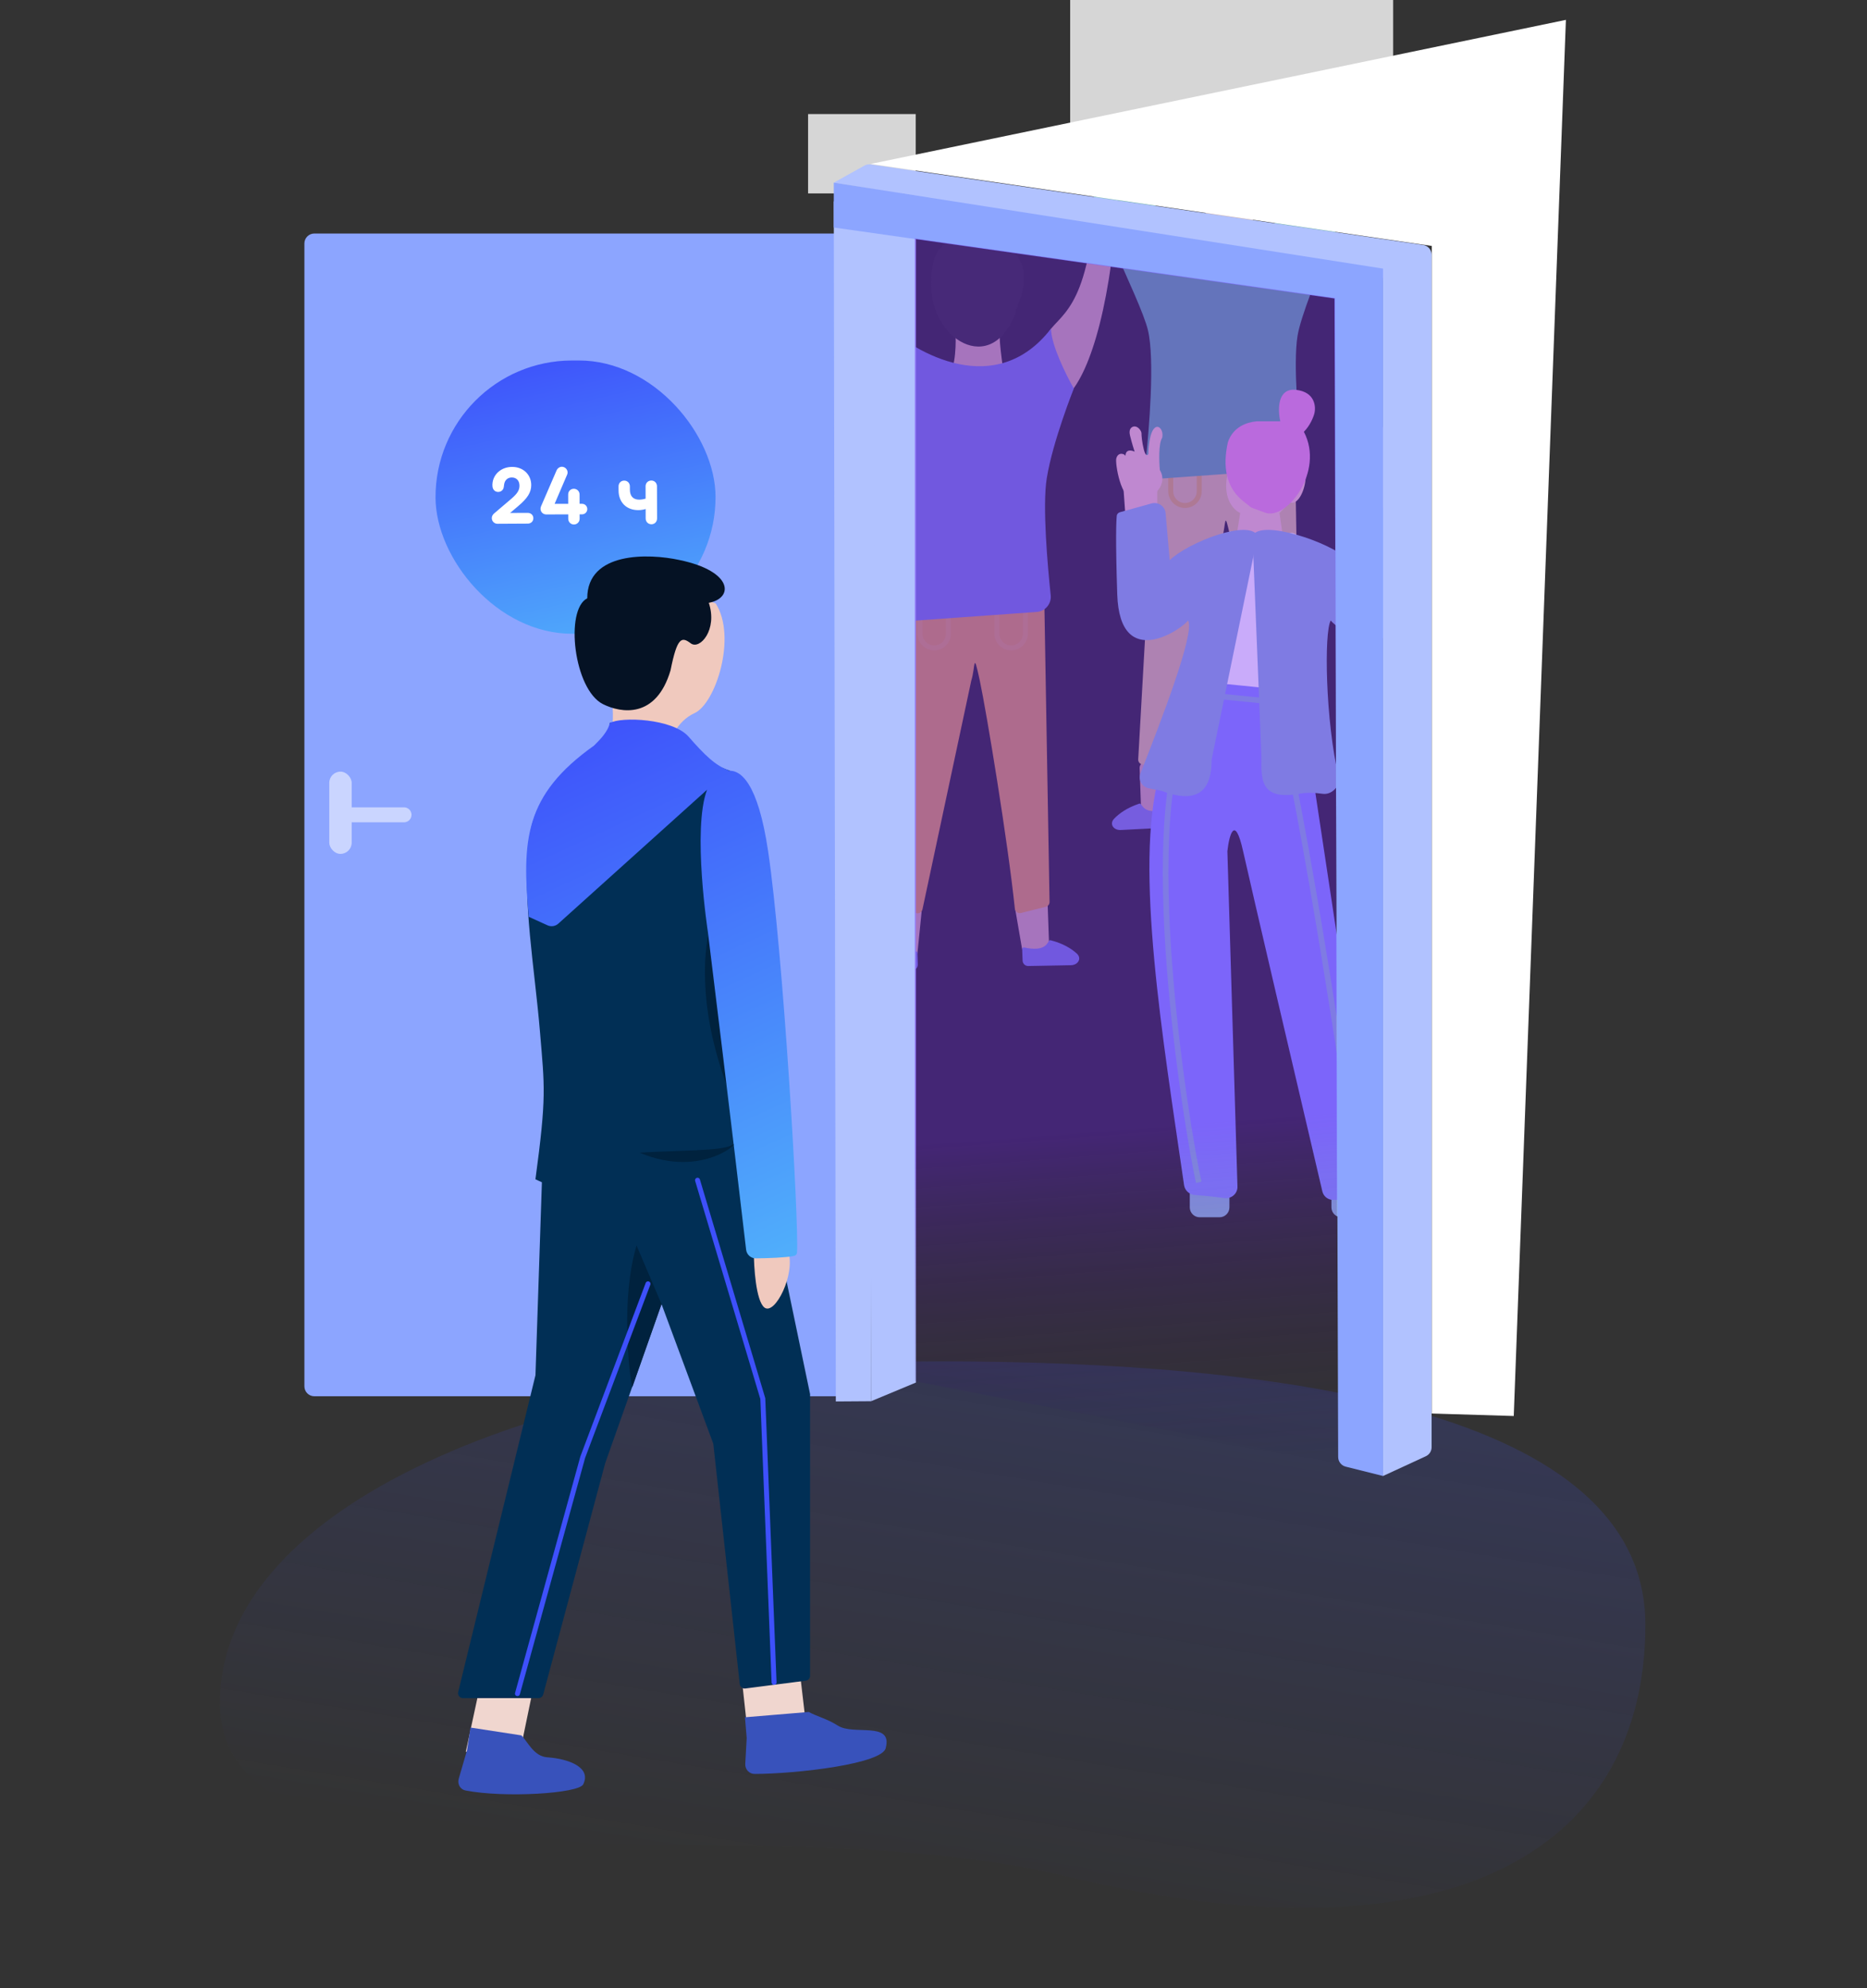 <?xml version="1.0" encoding="UTF-8"?> <svg xmlns="http://www.w3.org/2000/svg" width="248" height="264" viewBox="0 0 248 264" fill="none"><rect x="0" y="0" width="248" height="264" fill="#333333" stroke="none"/> <path opacity="0.4" d="M218.56 215.73C218.56 244.394 194.504 261.895 141.237 249.056C99.239 238.933 29.219 254.774 29.219 226.11C29.219 197.445 79.507 180.764 124.584 180.764C169.661 180.764 218.56 187.065 218.56 215.73Z" fill="url(#paint0_linear_962_4262)"></path> <g opacity="0.8"> <path d="M139.339 125.053L139.165 120.135C139.15 119.702 138.768 119.375 138.338 119.426L135.48 119.767C135.059 119.817 134.766 120.21 134.838 120.627L135.75 125.916C135.778 126.078 135.856 126.228 135.98 126.335C136.189 126.515 136.434 126.669 136.853 126.661C136.917 126.66 136.982 126.664 137.045 126.673C138.12 126.824 138.846 126.027 139.228 125.46C139.308 125.34 139.344 125.197 139.339 125.053Z" fill="#F0C9BE"></path> <path d="M135.836 127.559L135.778 126.037C135.772 125.89 135.909 125.778 136.053 125.809C138.773 126.397 139.068 125.294 139.366 124.901C139.408 124.845 139.482 124.83 139.55 124.847C141.207 125.27 142.316 125.962 143.029 126.61C143.743 127.258 143.205 128.145 142.241 128.163L136.59 128.27C136.187 128.278 135.852 127.962 135.836 127.559Z" fill="#8994FF"></path> <path d="M118.243 125.81L118.068 120.892C118.052 120.46 118.41 120.106 118.842 120.127L121.717 120.264C122.141 120.284 122.461 120.655 122.418 121.076L121.884 126.417C121.868 126.579 121.801 126.735 121.685 126.85C121.489 127.045 121.255 127.216 120.837 127.238C120.773 127.242 120.709 127.25 120.646 127.263C119.585 127.491 118.804 126.747 118.383 126.208C118.294 126.095 118.249 125.954 118.243 125.81Z" fill="#F0C9BE"></path> <path d="M121.919 128.061L121.869 126.539C121.865 126.391 121.72 126.29 121.578 126.331C118.907 127.11 118.535 126.031 118.21 125.661C118.164 125.608 118.089 125.598 118.022 125.62C116.4 126.159 115.342 126.928 114.677 127.625C114.011 128.322 114.61 129.169 115.573 129.118L121.218 128.824C121.62 128.803 121.932 128.464 121.919 128.061Z" fill="#8994FF"></path> <path d="M125.61 50.317C126.821 49.711 126.998 46.28 126.934 44.64C128.953 43.946 132.953 42.861 132.801 44.072C132.65 45.283 133.369 50.001 133.747 52.209C130.53 51.831 124.399 50.922 125.61 50.317Z" fill="#F0C9BE"></path> <path d="M135.256 40.309C132.531 50.452 123.71 45.418 123.713 38.038V38.036C123.714 35.198 123.715 30.905 130.144 31.604C137.108 32.362 136.454 37.723 135.256 40.309Z" fill="#383838"></path> <path d="M145.872 19.796C145.418 39.325 141.884 40.99 139.616 43.639C137.349 46.288 142.466 51.776 142.466 51.776C145.493 47.802 148.143 37.584 148.71 21.499L145.872 19.796Z" fill="#F0C9BE"></path> <path d="M118.986 44.586C116.943 42.543 113.648 40.265 112.328 28.369C112.328 28.368 112.328 28.368 112.328 28.368L111.795 19.796C111.872 23.108 112.059 25.939 112.328 28.369C112.896 44.453 112.552 49.316 115.58 53.29L118.986 44.586Z" fill="#F0C9BE"></path> <path d="M117.882 119.734L120.311 76.756H138.667L139.414 119.755C139.42 120.062 139.213 120.332 138.915 120.406L135.626 121.229C135.234 121.327 134.848 121.055 134.806 120.654C133.891 111.803 131.033 94.498 130.151 90.38C129.243 86.142 129.583 88.614 129.016 90.38L122.535 120.747C122.457 121.112 122.092 121.339 121.73 121.249L118.38 120.412C118.073 120.335 117.864 120.05 117.882 119.734Z" fill="#FFB661"></path> <path d="M122.202 81.676V84.136C122.202 85.181 123.049 86.028 124.094 86.028V86.028C125.14 86.028 125.987 85.181 125.987 84.136V81.676" stroke="#FFBE73" stroke-width="0.66"></path> <path d="M132.422 81.296V84.135C132.422 85.18 133.269 86.027 134.314 86.027V86.027C135.359 86.027 136.206 85.18 136.206 84.135V80.539" stroke="#FFBE73" stroke-width="0.66"></path> <path d="M139.611 43.64C132.345 53.026 121.697 47.046 117.282 42.883C119.098 46.819 116.525 50.831 115.011 52.344C115.011 52.344 118.14 58.409 119.174 62.752C120.109 66.68 119.326 75.861 118.873 80.229C118.745 81.47 119.765 82.539 121.008 82.45L137.723 81.256C138.853 81.175 139.687 80.165 139.568 79.038C139.168 75.245 138.446 67.225 139.043 63.509C139.833 58.594 142.639 51.587 142.639 51.587C141.63 49.821 139.611 45.759 139.611 43.64Z" fill="#8994FF"></path> <rect x="107.34" y="15.145" width="14.3" height="10.537" fill="white"></rect> </g> <path d="M111.685 185.399L111.908 31.007H41.754C41.025 31.007 40.434 31.598 40.434 32.327V184.079C40.434 184.808 41.025 185.399 41.754 185.399H111.685Z" fill="#8CA5FF"></path> <g opacity="0.8"> <path d="M151.554 106.902L151.379 101.984C151.363 101.551 151.721 101.198 152.153 101.218L155.028 101.355C155.452 101.375 155.771 101.746 155.729 102.168L155.195 107.508C155.179 107.671 155.112 107.827 154.996 107.942C154.8 108.136 154.566 108.307 154.147 108.33C154.084 108.333 154.02 108.341 153.957 108.355C152.895 108.582 152.115 107.838 151.694 107.3C151.605 107.186 151.559 107.046 151.554 106.902Z" fill="#F0C9BE"></path> <path d="M155.23 109.153L155.18 107.63C155.175 107.483 155.031 107.381 154.889 107.423C152.218 108.202 151.845 107.123 151.521 106.752C151.475 106.699 151.4 106.689 151.333 106.711C149.711 107.25 148.653 108.019 147.988 108.716C147.322 109.414 147.921 110.26 148.884 110.21L154.529 109.916C154.931 109.895 155.243 109.556 155.23 109.153Z" fill="#929CFF"></path> <path d="M158.921 31.408C160.132 30.803 160.308 27.371 160.245 25.731C162.264 25.038 166.263 23.953 166.112 25.164C165.961 26.375 166.679 31.093 167.058 33.301C163.841 32.922 157.71 32.014 158.921 31.408Z" fill="#F0C9BE"></path> <path d="M168.567 21.4C165.842 31.543 157.021 26.51 157.024 19.13V19.128C157.025 16.289 157.026 11.996 163.455 12.696C170.419 13.454 169.765 18.814 168.567 21.4Z" fill="#A93D0F"></path> <path d="M179.183 0.888C178.729 20.416 175.195 22.082 172.927 24.731C170.659 27.38 175.777 32.868 175.777 32.868C178.804 28.894 181.454 18.675 182.021 2.591L179.183 0.888Z" fill="#F0C9BE"></path> <path d="M145.106 0.888C145.56 20.416 149.837 23.217 152.297 25.677L148.89 34.382C145.863 30.408 142.835 18.675 142.267 2.591L145.106 0.888Z" fill="#F0C9BE"></path> <path d="M151.192 100.826L153.622 57.847H171.977L172.725 100.846C172.73 101.153 172.523 101.423 172.225 101.498L168.936 102.32C168.545 102.418 168.158 102.147 168.117 101.745C167.202 92.895 164.344 75.589 163.462 71.472C162.553 67.233 162.894 69.706 162.326 71.472L155.846 101.838C155.768 102.203 155.403 102.431 155.041 102.34L151.691 101.503C151.384 101.426 151.175 101.142 151.192 100.826Z" fill="#FEE3A8"></path> <path d="M155.513 62.767V65.227C155.513 66.272 156.36 67.12 157.405 67.12V67.12C158.45 67.12 159.298 66.272 159.298 65.227V62.767" stroke="#FFD26F" stroke-width="0.66"></path> <path d="M165.732 62.388V65.227C165.732 66.272 166.58 67.119 167.625 67.119V67.119C168.67 67.119 169.517 66.272 169.517 65.227V61.631" stroke="#FFD26F" stroke-width="0.66"></path> <path d="M174.893 22.579C165.109 39.137 156.077 31.611 148.175 21.074C149.991 25.01 145.916 19.944 144.788 22.579C143.659 25.213 151.45 39.5 152.485 43.843C153.42 47.771 152.637 56.952 152.184 61.32C152.055 62.56 153.075 63.63 154.319 63.541L171.033 62.347C172.163 62.266 172.997 61.256 172.879 60.129C172.479 56.336 171.757 48.316 172.354 44.6C173.143 39.685 181.667 21.074 181.667 21.074C180.658 19.308 174.893 24.698 174.893 22.579Z" fill="#71C9B9"></path> <rect x="177.53" y="0.753" width="5.268" height="8.279" fill="white"></rect> <rect x="142.155" width="42.901" height="22.579" fill="white"></rect> </g> <path d="M154.371 58.145C153.883 58.876 153.964 61.293 154.066 62.41C154.798 63.629 154.167 64.746 153.76 65.152C153.659 65.558 152.581 66.371 150.715 66.371C148.849 66.371 148.124 61.513 148.278 60.887C148.522 59.912 149.497 60.278 149.497 60.582C149.497 59.607 150.309 59.77 150.715 59.973C150.613 59.668 150.348 58.815 150.105 57.84C149.861 56.865 150.409 56.622 150.714 56.622C151.201 56.622 151.628 57.231 151.628 57.536C151.628 57.84 151.689 58.693 151.933 59.668C152.176 60.643 152.44 60.481 152.542 60.278C152.542 59.871 152.603 58.815 152.847 57.84C153.456 55.708 154.674 56.926 154.371 58.145Z" fill="#F0C9BE"></path> <path d="M158.042 157.117H163.311V160.313C163.311 161.042 162.72 161.633 161.991 161.633H159.362C158.633 161.633 158.042 161.042 158.042 160.313V157.117Z" fill="#8EB6DB"></path> <path d="M176.858 157.117H182.127V160.313C182.127 161.042 181.536 161.633 180.807 161.633H178.178C177.449 161.633 176.858 161.042 176.858 160.313V157.117Z" fill="#8EB6DB"></path> <path d="M180.336 58.145C180.823 58.876 180.742 61.293 180.64 62.41C179.908 63.629 180.539 64.746 180.946 65.152C181.047 65.558 182.125 66.371 183.991 66.371C185.857 66.371 186.583 61.513 186.428 60.887C186.185 59.912 185.21 60.278 185.21 60.582C185.21 59.607 184.397 59.77 183.991 59.973C184.093 59.668 184.358 58.815 184.602 57.84C184.845 56.865 184.297 56.622 183.992 56.622C183.505 56.622 183.078 57.231 183.078 57.536C183.078 57.84 183.017 58.693 182.774 59.668C182.53 60.643 182.266 60.481 182.164 60.278C182.164 59.871 182.103 58.815 181.86 57.84C181.25 55.708 180.032 56.926 180.336 58.145Z" fill="#F0C9BE"></path> <path d="M153.72 64.282V67.764L149.542 69.156L149.194 64.282H153.72Z" fill="#F0C9BE"></path> <path d="M180.98 64.282V67.764L185.158 69.156L185.506 64.282H180.98Z" fill="#F0C9BE"></path> <path d="M169.961 68.111L170.839 74.242H163.769L164.738 68.111C163.926 67.763 162.441 66.3 162.998 63.237C163.555 60.173 163.925 58.942 164.04 58.71C167.059 59.639 172.139 57.805 171.58 59.755C174.922 61.148 173.095 67.415 171.354 66.718L169.961 68.111Z" fill="#F0C9BE"></path> <path d="M171.043 70.897C167.422 72.568 164.428 71.361 163.383 70.549L159.553 90.742L172.087 91.787C173.248 84.127 174.664 69.225 171.043 70.897Z" fill="white"></path> <path d="M173.199 57.336C175.984 62.628 170.857 69.121 168.072 68.077C165.634 67.163 166.589 67.65 165.346 66.716C162.756 64.769 162.414 61.862 163.102 58.729C163.8 56.64 165.656 56.06 166.933 55.944H170.067C169.719 54.435 169.649 51.487 172.156 51.766C174.663 52.044 174.825 53.971 174.593 54.899C174.476 55.363 174.034 56.501 173.199 57.336Z" fill="#E89BD2"></path> <path d="M157.284 157.367C154.506 138.119 150.619 115.153 153.985 102.928C155.058 99.03 157.196 93.623 158.096 91.405C158.341 90.802 158.953 90.438 159.601 90.502L171.317 91.674C171.979 91.74 172.516 92.24 172.628 92.897L174.527 103.972L182.626 157.631C182.761 158.526 182.068 159.331 181.163 159.331H177.092C176.405 159.331 175.809 158.863 175.652 158.194C172.429 144.46 166.21 117.9 165.126 113.025C164.012 108.011 163.269 110.936 163.037 113.025L164.376 157.554C164.404 158.478 163.587 159.203 162.67 159.084C161.453 158.926 159.987 158.761 158.748 158.682C158.013 158.635 157.39 158.096 157.284 157.367Z" fill="#8994FF"></path> <path d="M158.518 92.115L172.936 93.557" stroke="#8EB6DB" stroke-width="0.74"></path> <path d="M159.956 92.836C149.622 102.688 157.89 151.226 159.236 156.993" stroke="#8EB6DB" stroke-width="0.74"></path> <path d="M169.573 93.316C174.619 114.941 180.626 157.953 180.626 157.953" stroke="#8EB6DB" stroke-width="0.74"></path> <path d="M160.946 100.84L167.054 71.139C165.94 68.91 157.929 71.941 155.376 74.379L154.834 68.145C154.753 67.222 153.855 66.6 152.963 66.847L148.792 68.006C148.543 68.075 148.37 68.24 148.344 68.497C148.265 69.287 148.173 71.681 148.407 78.905C148.746 89.35 157.12 83.431 157.813 82.386C158.779 83.992 154.214 95.761 151.495 102.68C151.158 103.538 151.679 104.487 152.583 104.668L154.331 105.018C160.18 107.246 160.946 103.625 160.946 100.84Z" fill="#8EB6DB"></path> <path d="M167.562 100.491L166.376 71.139C167.49 68.91 176.654 71.941 179.207 74.379L179.749 68.145C179.829 67.222 180.727 66.6 181.62 66.847L185.791 68.006C186.04 68.075 186.213 68.24 186.239 68.497C186.318 69.287 186.41 71.681 186.176 78.905C185.837 89.35 177.463 83.431 176.77 82.386C175.859 83.901 176.064 95.776 177.813 103.119C178.1 104.326 176.927 105.576 175.698 105.403C174.715 105.264 173.653 105.203 172.784 105.366C167.214 106.41 167.562 103.277 167.562 100.491Z" fill="#8EB6DB"></path> <path d="M121.666 183.577L115.71 186.058V26.733L121.666 28.718V183.577Z" fill="#B1C2FF"></path> <path d="M115.715 186.058L111.025 186.09L110.752 26.733L116.211 28.718L115.715 186.058Z" fill="#B1C2FF"></path> <path d="M189.4 193.362L183.714 195.986V37.286C183.714 36.64 183.245 36.088 182.607 35.984L110.752 24.253L114.829 21.987C115.082 21.847 115.374 21.794 115.66 21.835L189.037 32.526C189.685 32.62 190.166 33.176 190.166 33.831V192.164C190.166 192.679 189.867 193.146 189.4 193.362Z" fill="#B1C2FF"></path> <rect x="57.801" y="47.92" width="37.194" height="36.285" rx="18.142" transform="rotate(-0.164 57.801 47.92)" fill="url(#paint1_linear_962_4262)"></rect> <path d="M70.103 68.103L67.76 68.11L68.811 67.221C70.087 66.152 70.567 65.365 70.564 64.401C70.56 63.01 69.492 61.993 68.022 61.997C66.688 62.001 65.636 62.845 65.438 64.023C65.404 64.236 65.394 64.438 65.417 64.584C65.452 65.021 65.766 65.323 66.17 65.322C66.563 65.321 66.865 65.062 66.92 64.658C66.931 64.557 66.953 64.445 66.964 64.333C67.04 63.761 67.432 63.401 67.982 63.399C68.598 63.397 69.003 63.822 69.005 64.484C69.007 65.09 68.728 65.539 67.9 66.248L65.64 68.172C65.427 68.352 65.327 68.566 65.328 68.801C65.329 69.216 65.666 69.552 66.081 69.55L70.108 69.528C70.534 69.526 70.847 69.223 70.846 68.808C70.845 68.404 70.53 68.102 70.103 68.103ZM77.293 66.894L76.99 66.895L76.987 65.661C76.985 65.235 76.648 64.9 76.222 64.901C75.784 64.902 75.471 65.239 75.472 65.665L75.476 66.899L73.67 66.904L75.341 63.008C75.375 62.918 75.397 62.828 75.397 62.739C75.396 62.324 75.047 61.977 74.632 61.978C74.318 61.979 74.049 62.193 73.927 62.474L71.866 67.235C71.821 67.347 71.799 67.448 71.799 67.56C71.8 67.975 72.138 68.311 72.553 68.309L75.48 68.301L75.482 68.873C75.483 69.311 75.809 69.646 76.235 69.645C76.662 69.644 76.997 69.306 76.996 68.869L76.994 68.297L77.297 68.296C77.746 68.295 78.014 67.946 78.013 67.599C78.012 67.24 77.742 66.893 77.293 66.894ZM86.516 63.806C86.078 63.807 85.754 64.133 85.755 64.571L85.76 66.208C85.48 66.299 85.177 66.344 84.908 66.345C84.112 66.347 83.673 65.878 83.671 65.025L83.669 64.577C83.668 64.139 83.342 63.815 82.916 63.816C82.478 63.817 82.165 64.144 82.166 64.581L82.168 65.13C82.172 66.701 83.218 67.741 84.788 67.736C85.147 67.735 85.484 67.678 85.764 67.588L85.767 68.844C85.769 69.281 86.095 69.617 86.532 69.615C86.959 69.614 87.283 69.288 87.281 68.839L87.269 64.566C87.268 64.129 86.942 63.805 86.516 63.806Z" fill="white"></path> <path d="M183.714 195.985L178.754 194.745C178.168 194.598 177.756 194.073 177.754 193.469L177.261 39.638L110.752 30.207V24.251L183.714 35.667V195.985Z" fill="#8CA5FF"></path> <path d="M68.972 233.138L70.856 224.027C70.874 223.942 70.84 223.853 70.769 223.802L64.988 219.644C64.858 219.55 64.675 219.621 64.642 219.777L61.875 232.597L68.972 233.138Z" fill="#F0D6CF"></path> <path d="M107.174 229.963L105.841 218.564C105.831 218.479 105.774 218.408 105.693 218.38L98.071 215.731C97.917 215.678 97.759 215.803 97.777 215.965L99.533 232.062L107.174 229.963Z" fill="#F0D6CF"></path> <path d="M92.231 94.706C89.962 95.721 88.689 98.51 88.689 99.778L80.882 99.778C80.882 97.242 82.076 96.608 80.886 90.269C79.484 82.799 86.266 83.276 86.55 85.096C85.919 77.607 93.656 79.495 95.069 80.126C97.906 84.564 95.069 93.439 92.231 94.706Z" fill="#F0C9BE"></path> <path d="M89.069 89.014C87.155 95.472 82.49 94.695 80.099 93.499C76.211 91.555 75.015 80.94 78.005 79.445C78.005 73.226 86.178 73.465 90.265 74.362C97.441 75.857 97.441 79.445 94.152 80.043C95.348 83.632 92.956 86.323 91.76 85.426C90.564 84.529 89.966 84.529 89.069 89.014Z" fill="#051224"></path> <path d="M71.128 182.601L72.025 155.691L100.131 149.238L107.606 185.118V222.512C107.606 222.844 107.36 223.124 107.031 223.166L99.004 224.202C98.638 224.249 98.304 223.987 98.264 223.62L94.749 191.697L87.872 173.158L80.397 194.263L72.156 224.995C72.079 225.284 71.817 225.484 71.519 225.484H61.503C61.075 225.484 60.76 225.083 60.862 224.668L71.128 182.601Z" fill="#012F55"></path> <path d="M101.532 173.61C100.411 172.71 100.131 168.236 100.131 166.111C101.299 165.111 103.844 163.712 104.685 166.111C105.735 169.111 102.933 174.735 101.532 173.61Z" fill="#F0C9BE"></path> <path d="M71.137 128.777C71.227 130.054 75.226 134.372 77.084 136.647C73.43 131.557 76.693 122.506 75.276 123.675C73.859 124.843 71.026 127.181 71.137 128.777Z" fill="#AC49F9"></path> <path d="M60.934 236.186L62.032 232.416L62.496 229.39L69.251 230.427C70.119 231.275 70.892 233.221 72.721 233.342C75.458 233.524 78.608 234.657 77.47 236.93C76.859 238.15 67.01 238.755 61.828 237.742C61.121 237.604 60.732 236.878 60.934 236.186Z" fill="#3852BB"></path> <path d="M76.478 139.67C70.428 135.355 70.796 126.813 71.392 117.843C73.684 120.035 82.251 119.191 81.559 121.73C80.662 125.019 83.054 122.328 83.054 123.524C83.054 127.681 81.756 126.016 83.65 127.71L90.528 128.906C90.528 128.906 91.925 142.162 88.437 137.278C84.949 132.394 81.045 142.928 76.478 139.67Z" fill="#FEE3A8"></path> <path d="M98.996 234.199L99.186 230.787L98.956 228.024L107.432 227.319C108.426 227.879 109.836 228.203 111.303 229.137C113.382 230.462 118.546 228.534 117.67 232.031C117.45 234.209 105.731 235.542 100.237 235.547C99.508 235.548 98.956 234.926 98.996 234.199Z" fill="#3852BB"></path> <path d="M87.873 173.158L84.557 165.384C82.434 172.37 83.569 182.52 83.985 184.222L87.873 173.158Z" fill="#00223E"></path> <path d="M91.756 98.282C89.364 95.412 83.598 95.591 81.006 95.99C81.006 100.176 71.318 101.751 70.231 111.862C69.383 119.74 71.014 128.461 71.724 136.979C72.338 144.354 72.62 145.525 71.124 156.588C82.367 162.09 94.945 155.89 99.829 152.103C99.231 137.153 96.423 106.002 98.337 102.892C93.852 101.098 94.746 101.871 91.756 98.282Z" fill="#012F55"></path> <path d="M99.652 151.505C99.652 151.505 96.064 112.834 96.064 115.026C96.064 117.219 93.878 122.596 93.672 127.585C93.275 137.205 96.862 145.525 99.652 151.505Z" fill="#00223E"></path> <path d="M92.656 156.713L101.327 185.717L102.822 223.391" stroke="#3E50FB" stroke-width="0.66" stroke-linecap="round"></path> <path d="M86.078 170.468L77.407 193.491L68.736 224.886" stroke="#3E50FB" stroke-width="0.66" stroke-linecap="round"></path> <path fill-rule="evenodd" clip-rule="evenodd" d="M93.919 104.866L74.16 122.647C73.77 122.998 73.209 123.085 72.731 122.868L70.229 121.73C69.334 111.564 69.634 105.584 78.902 99.006C78.933 98.975 78.965 98.943 78.999 98.909C79.627 98.285 80.768 97.151 80.995 96.016C82.49 95.119 89.367 95.418 91.46 97.81C93.553 100.202 95.048 101.696 96.842 102.294C96.787 102.313 96.73 102.331 96.673 102.35C96.673 102.35 96.672 102.35 96.671 102.351C98.396 102.149 100.679 103.959 102.029 113.008C104.027 126.406 106.143 162.231 105.868 166.308C105.85 166.567 105.679 166.727 105.423 166.777C104.366 166.987 102.107 167.068 100.415 167.09C99.746 167.098 99.186 166.6 99.109 165.936C97.462 151.654 94.028 123.722 94.028 123.722C94.028 123.722 91.938 110.118 93.919 104.866Z" fill="url(#paint2_linear_962_4262)"></path> <path d="M84.966 153.056C89.914 152.726 95.851 152.858 97.171 152.066C98.82 151.077 93.542 156.684 84.966 153.056Z" fill="#00223E"></path> <path d="M177.327 39.583L121.503 31.667V183.403L177.657 194.288L177.327 39.583Z" fill="url(#paint3_linear_962_4262)"></path> <path d="M190.191 32.656L115.643 21.771L208.004 2.639L201.077 188.021L190.191 187.691V32.656Z" fill="white"></path> <rect x="43.738" y="102.462" width="2.978" height="10.919" rx="1.489" fill="#CAD5FF"></rect> <path d="M45.728 108.194H53.669" stroke="#CAD5FF" stroke-width="1.985" stroke-linecap="round"></path> <defs> <linearGradient id="paint0_linear_962_4262" x1="131.144" y1="69.688" x2="101.515" y2="249.65" gradientUnits="userSpaceOnUse"> <stop stop-color="#3E50FB"></stop> <stop offset="1" stop-color="#3E50FB" stop-opacity="0"></stop> </linearGradient> <linearGradient id="paint1_linear_962_4262" x1="89.893" y1="87.565" x2="79.623" y2="42.152" gradientUnits="userSpaceOnUse"> <stop stop-color="#51B4FB"></stop> <stop offset="1" stop-color="#3D4CFB"></stop> </linearGradient> <linearGradient id="paint2_linear_962_4262" x1="100.953" y1="173.714" x2="65.188" y2="96.076" gradientUnits="userSpaceOnUse"> <stop stop-color="#51B4FB"></stop> <stop offset="1" stop-color="#3D4CFB"></stop> </linearGradient> <linearGradient id="paint3_linear_962_4262" x1="147.809" y1="149.796" x2="151.283" y2="195.459" gradientUnits="userSpaceOnUse"> <stop stop-color="#640DF1" stop-opacity="0.35"></stop> <stop offset="1" stop-color="#1E0A40" stop-opacity="0"></stop> </linearGradient> </defs> </svg> 